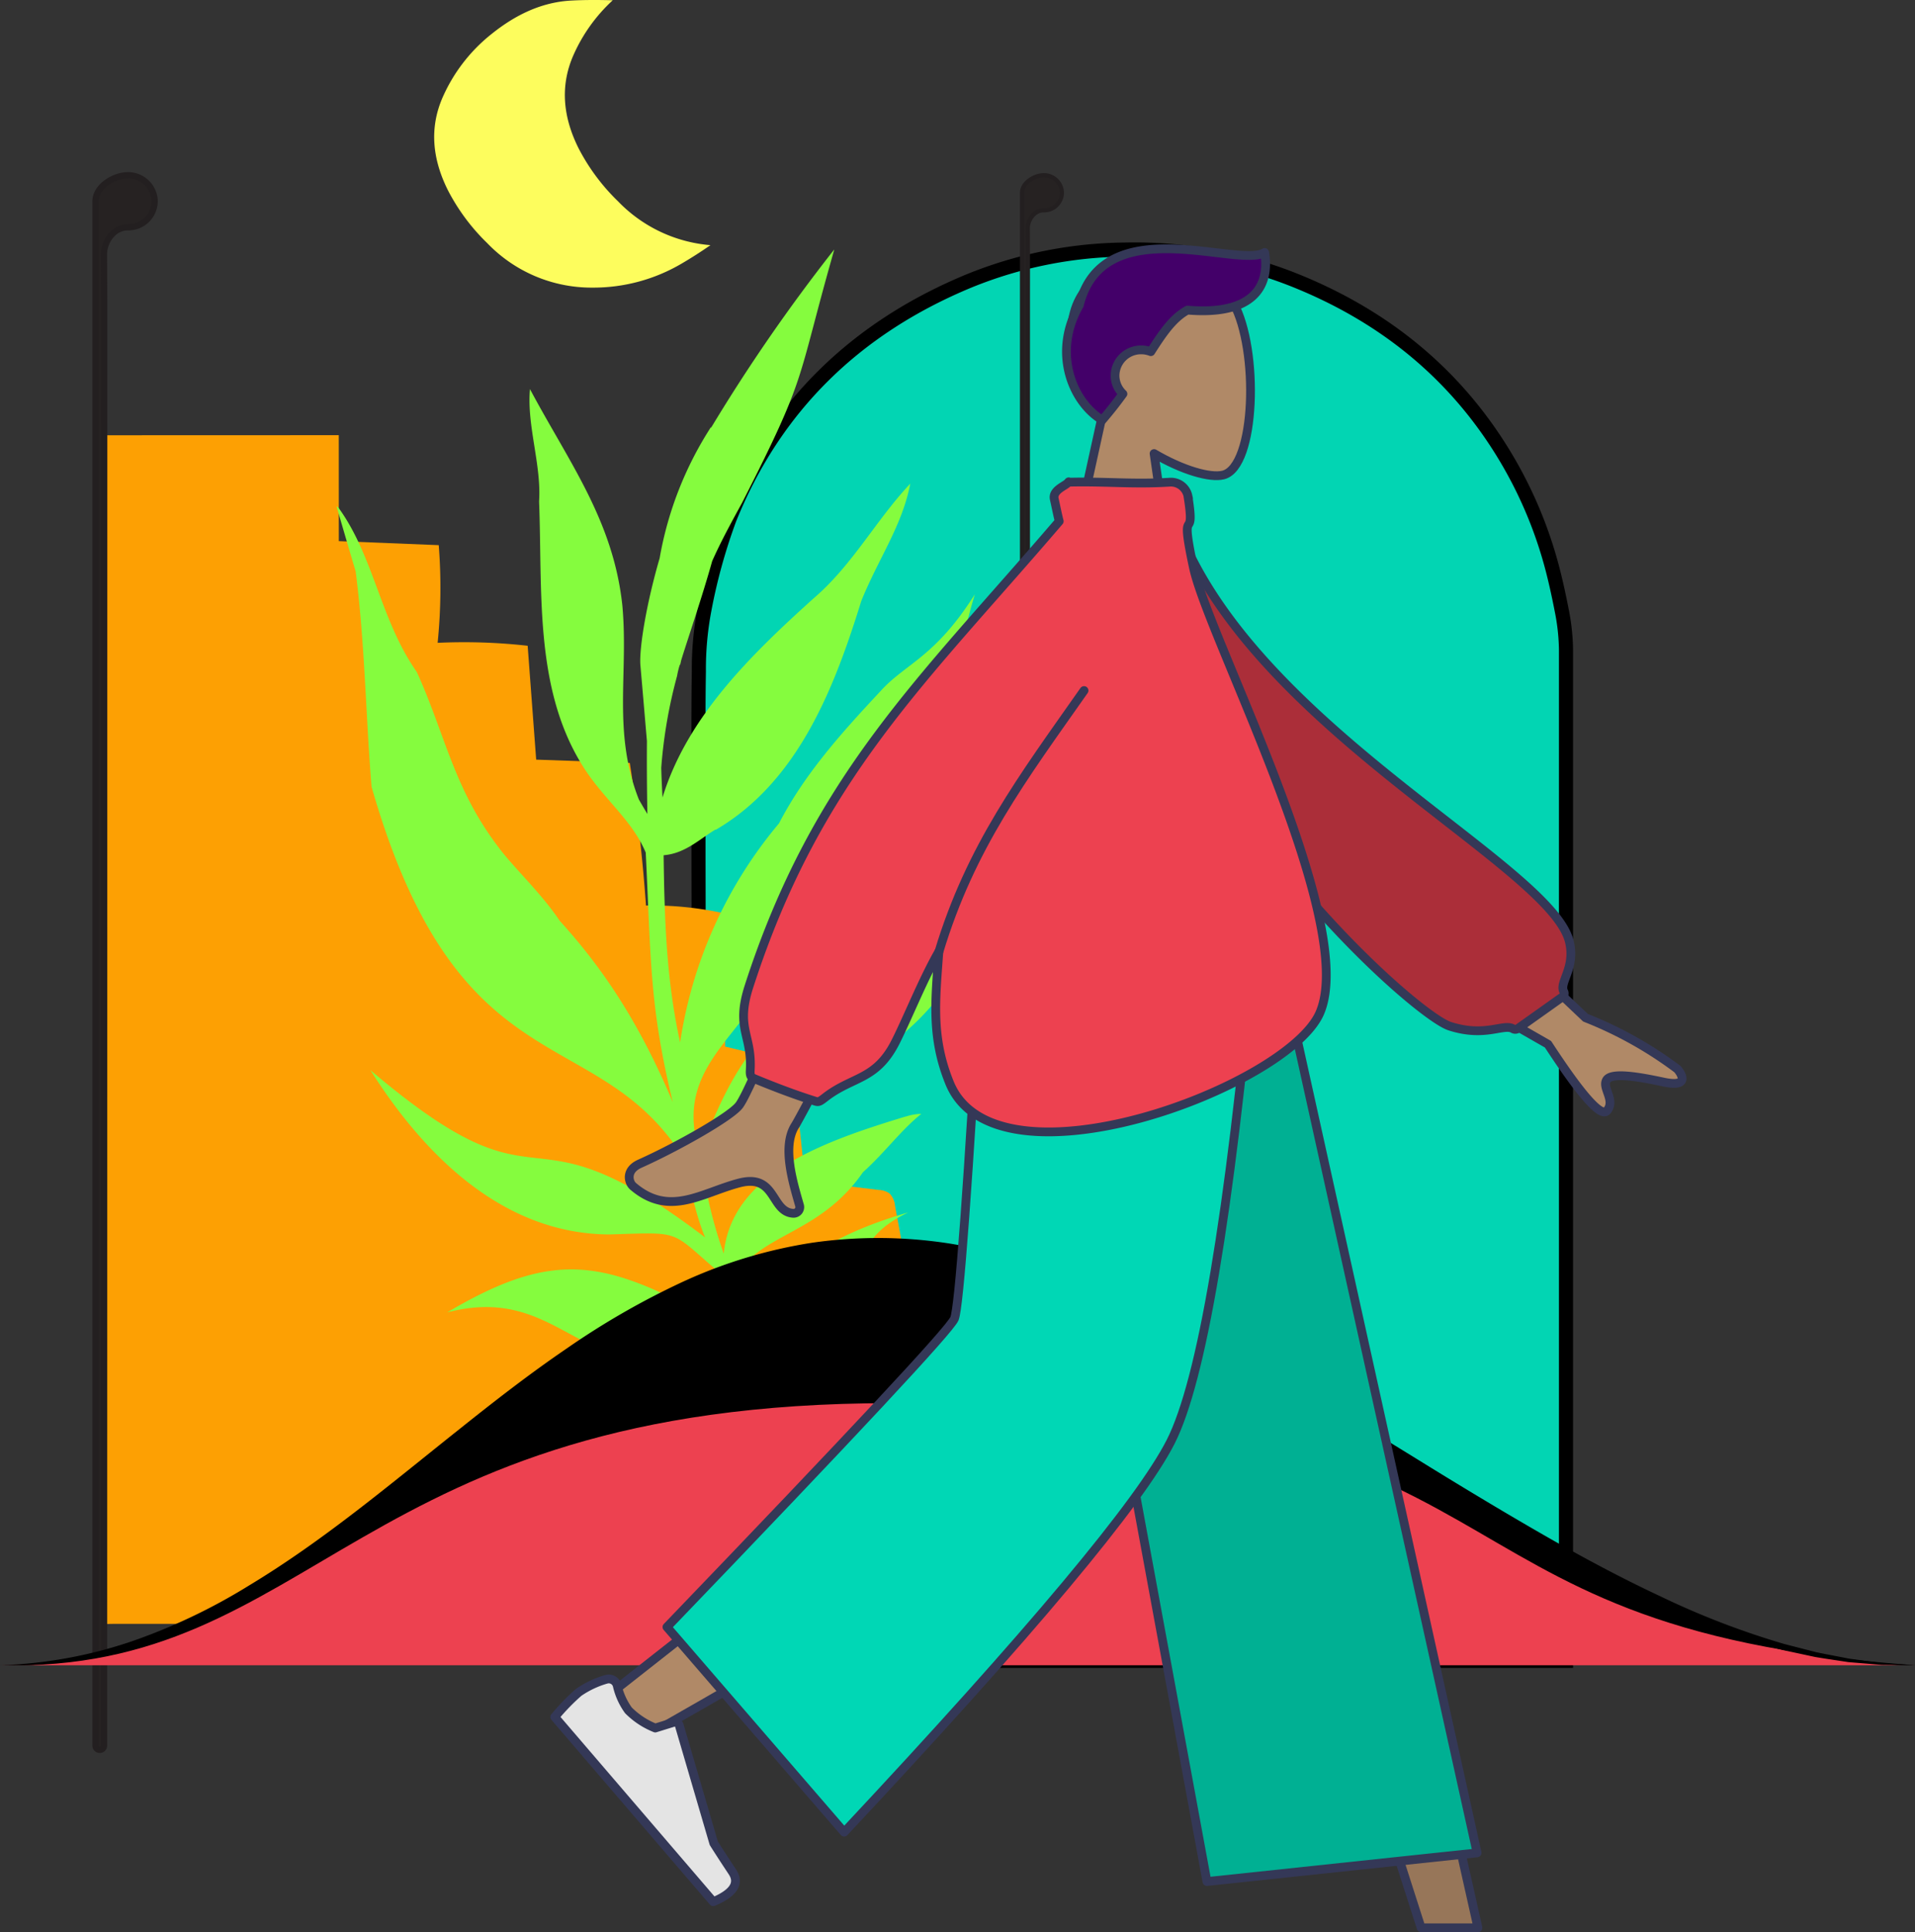 <svg xmlns="http://www.w3.org/2000/svg" width="321.55" height="324.41" viewBox="0 0 321.55 324.41">
  <rect x="0" y="0" width="321.55" height="324.41" fill="#333333" stroke="none"/>
  <g id="Сгруппировать_13399" data-name="Сгруппировать 13399" transform="translate(-6874.741 2779.866)">
    <path id="Контур_6169" data-name="Контур 6169" d="M209.048,430.622H354.689v-169.7c0-.219-.007-.437-.012-.656a35.632,35.632,0,0,0-.7-5.992c-.434-2.238-.913-4.467-1.477-6.677a72,72,0,0,0-9.439-21.463c-8.252-12.671-19.711-21.618-33.9-27.314a72.479,72.479,0,0,0-28.531-5.153,71.072,71.072,0,0,0-26.243,5.291c-18.98,7.873-32.555,21.084-40.13,39.869a93.9,93.9,0,0,0-4.27,15.474,53.25,53.25,0,0,0-.9,10.228c-.125,7.5-.039,15.011-.038,22.517v3.92c-.008.025-.016.053-.023.078q0,2.363,0,4.731c.006,4.344.024,8.69.018,13.034q-.027,21.944-.064,43.883c0,11.872.051,23.746.064,35.618q.018,15.773,0,31.547,0,5.383-.007,10.763" transform="translate(6783 -2931.629)" fill="#02d5b3"/>
    <path id="Контур_6170" data-name="Контур 6170" d="M209.048,430.622H354.689v-169.7c0-.219-.007-.437-.012-.656a35.632,35.632,0,0,0-.7-5.992c-.434-2.238-.913-4.467-1.477-6.677a72,72,0,0,0-9.439-21.463c-8.252-12.671-19.711-21.618-33.9-27.314a72.479,72.479,0,0,0-28.531-5.153,71.072,71.072,0,0,0-26.243,5.291c-18.98,7.873-32.555,21.084-40.13,39.869a93.9,93.9,0,0,0-4.27,15.474,53.25,53.25,0,0,0-.9,10.228c-.125,7.5-.039,15.011-.038,22.517v3.92c-.008.025-.016.053-.023.078q0,2.363,0,4.731c.006,4.344.024,8.69.018,13.034q-.027,21.944-.064,43.883c0,11.872.051,23.746.064,35.618q.018,15.773,0,31.547,0,5.383-.007,10.763Z" transform="translate(6783 -2931.629)" fill="none" stroke="#000" stroke-miterlimit="10" stroke-width="2.369"/>
    <path id="Контур_6171" data-name="Контур 6171" d="M281.3,412.345a19.757,19.757,0,0,0-4.844,1.562q-.2-11.3-.4-22.6a46.921,46.921,0,0,0-15.542,1.82q-.35-11.7-.7-23.393a122.212,122.212,0,0,0-15.011.084q-1.388-7.436-2.774-14.874a3.372,3.372,0,0,0-.967-2.137,3.518,3.518,0,0,0-1.793-.557l-12.326-1.5q-.885-8.456-1.772-16.912a4.214,4.214,0,0,0-.887-2.6,4.41,4.41,0,0,0-2.187-.98l-8.6-2.074q-.069-11.183-.137-22.366A55.96,55.96,0,0,0,200.21,304.5q-.855-12.019-2.724-23.943l-15.714-.55-1.431-19.12a95.876,95.876,0,0,0-15.117-.493,91.7,91.7,0,0,0,.186-16.4l-16.778-.677-.006-17.787-40.827.014V423.749c0,.959-.238,1.293.791,1.354.85.05,1.718,0,2.57,0H287.112l.012-12.972a19.9,19.9,0,0,0-5.827.215" transform="translate(6783 -2932.33)" fill="#fda003"/>
    <path id="Контур_6172" data-name="Контур 6172" d="M195.5,184.607a34.244,34.244,0,0,1-6.634-8.935c-2.516-5.062-3.154-10.281-.868-15.524a27.688,27.688,0,0,1,6.632-9.284c-2.04-.05-4.5-.081-6.953.049-5.117.273-9.532,2.5-13.435,5.645a27.951,27.951,0,0,0-8.186,10.63c-2.286,5.243-1.648,10.462.868,15.524a34.244,34.244,0,0,0,6.634,8.935,24.261,24.261,0,0,0,17.691,7.465,29.227,29.227,0,0,0,14.954-4.038c1.649-.964,3.259-2,4.832-3.09a24.284,24.284,0,0,1-15.535-7.377" transform="translate(6783 -2930.687)" fill="#fdfd5d"/>
    <path id="Контур_6173" data-name="Контур 6173" d="M270.039,183.765a2.972,2.972,0,0,1-3.005,3.024,2.42,2.42,0,0,0-1.74.721l-.023.023a3.345,3.345,0,0,0-.963,2.363l.029,5.438-.02,163.06a.483.483,0,0,1-.965,0V183.848c0-1.651,2.067-2.985,3.767-2.939a3.007,3.007,0,0,1,2.92,2.856" transform="translate(6783 -2931.349)" fill="#262222"/>
    <path id="Контур_6174" data-name="Контур 6174" d="M270.039,183.765a2.972,2.972,0,0,1-3.005,3.024,2.42,2.42,0,0,0-1.74.721l-.023.023a3.345,3.345,0,0,0-.963,2.363l.029,5.438-.02,163.06a.483.483,0,0,1-.965,0V183.848c0-1.651,2.067-2.985,3.767-2.939a3.007,3.007,0,0,1,2.92,2.856Z" transform="translate(6783 -2931.349)" fill="none" stroke="#231f20" stroke-linecap="round" stroke-linejoin="round" stroke-width="0.706"/>
    <path id="Контур_6175" data-name="Контур 6175" d="M117.709,185.152a4.416,4.416,0,0,1-4.465,4.492,3.594,3.594,0,0,0-2.583,1.071l-.035.034a4.975,4.975,0,0,0-1.431,3.51l.044,8.078-.03,242.233a.717.717,0,0,1-1.434,0V185.276c0-2.453,3.072-4.435,5.6-4.367a4.468,4.468,0,0,1,4.338,4.243" transform="translate(6783 -2931.348)" fill="#262222"/>
    <path id="Контур_6176" data-name="Контур 6176" d="M117.709,185.152a4.416,4.416,0,0,1-4.465,4.492,3.594,3.594,0,0,0-2.583,1.071l-.035.034a4.975,4.975,0,0,0-1.431,3.51l.044,8.078-.03,242.233a.717.717,0,0,1-1.434,0V185.276c0-2.453,3.072-4.435,5.6-4.367a4.468,4.468,0,0,1,4.338,4.243Z" transform="translate(6783 -2931.348)" fill="none" stroke="#231f20" stroke-linecap="round" stroke-linejoin="round" stroke-width="1.048"/>
    <path id="Контур_6177" data-name="Контур 6177" d="M215.261,375.484c-.169-.427-.444-1.243-.7-2.082l.088.063c-.994-2.489-1.476-5.271-2.444-8.327-8.04-6.854-5.847-6.489-18.168-6.112-17.926-.1-31.124-13.4-40.113-27.6,30.838,26.208,24.225,3.776,56.206,28.093-1.685-4.117-2.46-8.415-3.528-13.212-14.71-23.445-37.77-11.147-52.476-62.457-.986-12.091-1.1-23.89-2.666-36.153-.793-2.639-1.787-6.047-3.208-10.9a.694.694,0,0,1,.337.228c5.96,8.229,7.01,18.836,13.14,27.569,4.714,10.334,6.182,19.572,13.73,29.438,2.425,3.3,7.144,7.655,10.253,12.318,6.116,6.75,12.778,15.637,19,30.482-3.928-16.183-3.646-23.813-4.545-41.923-2.421-5.76-7.393-9.156-10.917-15.082-7.808-12.969-6.409-29.034-6.992-43.873.414-6.127-2.087-12.8-1.53-18.866,6.444,12.132,14,22.034,15.513,36.339,1.051,11.44-1.677,21.266,2.771,32.565q.7,1.229,1.434,2.438c-.077-3.859-.108-8.012-.078-12.25-.316-3.608-.676-7.941-1.1-12.744-.214-2.963,1.069-10.537,3.234-17.949a59.319,59.319,0,0,1,8.64-22.048l-.03.186a292.977,292.977,0,0,1,20.707-29.973c-.037.137-.072.276-.108.413-6.333,22.265-4.3,20.436-15.388,42.161-2,3.632-3.6,6.612-5,9.747-1.672,6-4.041,12.869-5.2,16.643-.059.263-.118.524-.177.8l-.03-.111a13.293,13.293,0,0,0-.484,1.942c.005-.017.009-.033.014-.05a81.639,81.639,0,0,0-2.676,15.486c.037,1.423.107,3.061.214,4.981,4.145-13.522,14.819-23.941,25.457-33.515,6.5-5.6,10.359-13.027,16.144-19.183-1.338,7.039-5.339,12.575-8.221,19.691-4.439,14.3-10.475,30.292-24.473,38.449l.027-.086c-2.648,1.567-5.094,4.043-8.728,4.335.012.008,0,.019-.018.038.142,10.345.421,20.816,2.771,31.389a74.256,74.256,0,0,1,16.6-36.776c4.309-8.312,10.483-15.183,17.026-22.179,4.179-4.668,9.143-5.63,15.86-16.282-2.823,9.288-2.449,13.36-8.005,23.427-3.207,6.559-5.28,14.08-10.075,20.255-6.8,8.732-13.863,17.611-20.552,27.155-5.237,6.8-11,12.267-7.559,22.981,4.227-10.963,9.3-22.7,22.667-27.224,6.437-1.586,12.739-2.7,18.614-7.159,4.453-2.561,6.714-7.947,12.1-9.145.61.839-.721.292-2.323,1.734a26.775,26.775,0,0,0-6.114,7.96c-11.688,23.416-35.3,22.736-43.816,35.718-1.042,1.5,1,9.735,2.9,14.982,1.332-13.473,16.853-18.848,30.562-23.012a.075.075,0,0,1,.017.013,9.145,9.145,0,0,1,2.6-.456c-3.451,2.762-6.114,6.495-9.8,9.8C229.078,359.5,218.623,358.753,214.8,367c.78,2.867,1.7,6.126,2.737,9.432,3.181-11.6,14.776-17.689,26.7-21.1-13.155,6.3-2.407,13.2-25.861,23.449,2.176,6.2,5.144,12.17,7.539,18.809.913,1.318.065,4.774-2.18,2.554-2.141-6.608-5.045-12.5-6.829-19.728-2.225-.467-3.36-2.3-7.025-1.6-20.656,6.364-23.673-11.723-43.043-6.707,19.124-11.321,27.479-8.653,48.422,3.369" transform="translate(6783 -2931.629)" fill="#85fc3e"/>
    <path id="Контур_6178" data-name="Контур 6178" d="M91.741,435.13c58.432,0,88.771-69.8,147.2-69.8s115.914,69.8,174.346,69.8" transform="translate(6783 -2935.403)" fill="#ed4150"/>
    <path id="Контур_6179" data-name="Контур 6179" d="M91.741,435.086a76.093,76.093,0,0,0,21.842-3.919,98.721,98.721,0,0,0,19.936-9.447c12.622-7.6,23.883-17.154,35.464-26.357,5.785-4.619,11.652-9.189,17.83-13.4a131.128,131.128,0,0,1,19.532-11.236,81.576,81.576,0,0,1,21.819-6.587,77.89,77.89,0,0,1,22.88.118,110.982,110.982,0,0,1,21.937,5.875,182.257,182.257,0,0,1,20.522,9.233c13.246,6.933,25.881,14.761,38.482,22.534,6.306,3.88,12.643,7.692,19.052,11.37s12.924,7.17,19.619,10.3a136.3,136.3,0,0,0,20.689,7.949l5.383,1.382c1.814.379,3.64.707,5.462,1.07l5.525.753,5.576.361-5.6-.064-5.59-.46c-1.847-.282-3.7-.546-5.548-.855l-5.488-1.178a138.011,138.011,0,0,1-21.231-7.2c-13.734-5.912-26.7-13.3-39.5-20.8-12.816-7.473-25.443-15.207-38.608-21.849a186.81,186.81,0,0,0-20.146-8.937,107.445,107.445,0,0,0-21.152-5.583,73.771,73.771,0,0,0-21.686-.207,79.724,79.724,0,0,0-20.818,6.166c-13.372,5.885-25.257,14.727-36.987,23.64-11.71,8.963-23.36,18.293-36.419,25.614a100.433,100.433,0,0,1-20.618,8.784l-1.343.408-1.369.323-2.735.645c-.9.243-1.838.356-2.76.516l-2.77.453c-1.857.231-3.729.336-5.587.51-1.869.048-3.737.048-5.6.073" transform="translate(6783 -2935.36)"/>
    <path id="Контур_6180" data-name="Контур 6180" d="M238.945,365.326c58.433,0,115.914,69.8,174.346,69.8-87.515-6.175-59.691-44-171.972-44-90.133,0-96.393,45.352-149.578,44,58.433,0,88.772-69.8,147.2-69.8" transform="translate(6783 -2935.403)"/>
    <path id="Контур_6181" data-name="Контур 6181" d="M276.955,220.966c-3.382-3.883-5.671-8.641-5.289-13.973,1.1-15.362,22.968-11.983,27.221-4.229s3.748,27.421-1.749,28.806c-2.192.553-6.862-.8-11.615-3.6l2.983,20.642H270.891l6.064-27.644Z" transform="translate(6783 -2931.685)" fill="#b08967" fill-rule="evenodd"/>
    <path id="Контур_6182" data-name="Контур 6182" d="M276.955,220.966c-3.382-3.883-5.671-8.641-5.289-13.973,1.1-15.362,22.968-11.983,27.221-4.229s3.748,27.421-1.749,28.806c-2.192.553-6.862-.8-11.615-3.6l2.983,20.642H270.891l6.064-27.644Z" transform="translate(6783 -2931.685)" fill="none" stroke="#343857" stroke-linecap="round" stroke-linejoin="round" stroke-width="1.473"/>
    <path id="Контур_6183" data-name="Контур 6183" d="M291.118,203.831c-2.39,1.308-4.091,3.759-6.139,6.972a4.482,4.482,0,0,0-1.611-.3,4.355,4.355,0,0,0-4.4,4.306,4.248,4.248,0,0,0,1.326,3.082c-1.019,1.406-2.161,2.876-3.469,4.392-4.884-2.866-8.516-11.217-3.853-19.279,4.011-16.149,26.744-6.125,31.117-8.849.956,5.86-2.127,10.585-12.968,9.672" transform="translate(6783 -2931.626)" fill="#430069" fill-rule="evenodd"/>
    <path id="Контур_6184" data-name="Контур 6184" d="M291.118,203.831c-2.39,1.308-4.091,3.759-6.139,6.972a4.482,4.482,0,0,0-1.611-.3,4.355,4.355,0,0,0-4.4,4.306,4.248,4.248,0,0,0,1.326,3.082c-1.019,1.406-2.161,2.876-3.469,4.392-4.884-2.866-8.516-11.217-3.853-19.279,4.011-16.149,26.744-6.125,31.117-8.849.956,5.86-2.127,10.585-12.968,9.672Z" transform="translate(6783 -2931.626)" fill="none" stroke="#343857" stroke-linecap="round" stroke-linejoin="round" stroke-width="1.473"/>
    <path id="Контур_6185" data-name="Контур 6185" d="M270.181,313.507,306.2,402.681l24.163,75.389h9.541L302.97,313.507Z" transform="translate(6783 -2934.264)" fill="#977659" fill-rule="evenodd"/>
    <path id="Контур_6186" data-name="Контур 6186" d="M270.181,313.507,306.2,402.681l24.163,75.389h9.541L302.97,313.507Z" transform="translate(6783 -2934.264)" fill="none" stroke="#343857" stroke-linecap="round" stroke-linejoin="round" stroke-width="1.473"/>
    <path id="Контур_6187" data-name="Контур 6187" d="M262.927,313.507c-.384,31.337-5.978,73.526-6.872,75.479q-.894,1.954-61.711,49.681l6.571,6.877q71.76-40.921,75.08-46.378c3.32-5.457,14.131-55.68,22.811-85.659H262.927Z" transform="translate(6783 -2934.264)" fill="#b08967" fill-rule="evenodd"/>
    <path id="Контур_6188" data-name="Контур 6188" d="M262.927,313.507c-.384,31.337-5.978,73.526-6.872,75.479q-.894,1.954-61.711,49.681l6.571,6.877q71.76-40.921,75.08-46.378c3.32-5.457,14.131-55.68,22.811-85.659H262.927Z" transform="translate(6783 -2934.264)" fill="none" stroke="#343857" stroke-linecap="round" stroke-linejoin="round" stroke-width="1.473"/>
    <path id="Контур_6189" data-name="Контур 6189" d="M193.465,439.131a15.909,15.909,0,0,0-4.561,2.17,36.274,36.274,0,0,0-4.013,4.139L211.5,476.455q5.124-2.145,3.215-5.017t-3.124-4.81l-5.8-19.809a.738.738,0,0,0-.908-.493l-.02.007-3.093.959a13.216,13.216,0,0,1-4.513-2.975,11.46,11.46,0,0,1-1.89-4.213,1.472,1.472,0,0,0-1.8-1c-.034.009-.067.019-.1.03" transform="translate(6783 -2937.024)" fill="#e4e4e4" fill-rule="evenodd"/>
    <path id="Контур_6190" data-name="Контур 6190" d="M193.465,439.131a15.909,15.909,0,0,0-4.561,2.17,36.274,36.274,0,0,0-4.013,4.139L211.5,476.455q5.124-2.145,3.215-5.017t-3.124-4.81l-5.8-19.809a.738.738,0,0,0-.908-.493l-.02.007-3.093.959a13.216,13.216,0,0,1-4.513-2.975,11.46,11.46,0,0,1-1.89-4.213,1.472,1.472,0,0,0-1.8-1c-.034.009-.067.019-.1.03Z" transform="translate(6783 -2937.024)" fill="none" stroke="#343857" stroke-linecap="round" stroke-linejoin="round" stroke-width="1.473"/>
    <path id="Контур_6191" data-name="Контур 6191" d="M294.4,470.306l45.363-4.815L306.146,313.508h-40.63Z" transform="translate(6783 -2934.264)" fill="#00b093" fill-rule="evenodd"/>
    <path id="Контур_6192" data-name="Контур 6192" d="M294.4,470.306l45.363-4.815L306.146,313.508h-40.63Z" transform="translate(6783 -2934.264)" fill="none" stroke="#343857" stroke-linecap="round" stroke-linejoin="round" stroke-width="1.473"/>
    <path id="Контур_6193" data-name="Контур 6193" d="M203.728,427.572l29.755,34.446Q280.495,411.8,288.3,396.487t14.031-82.979H256.587q-3.4,59.526-4.586,62.3t-48.273,51.767" transform="translate(6783 -2934.264)" fill="#00d7b5" fill-rule="evenodd"/>
    <path id="Контур_6194" data-name="Контур 6194" d="M203.728,427.572l29.755,34.446Q280.495,411.8,288.3,396.487t14.031-82.979H256.587q-3.4,59.526-4.586,62.3t-48.273,51.767Z" transform="translate(6783 -2934.264)" fill="none" stroke="#343857" stroke-linecap="round" stroke-linejoin="round" stroke-width="1.473"/>
    <path id="Контур_6195" data-name="Контур 6195" d="M336.4,304.123l21.571,20.447a65.85,65.85,0,0,1,15.427,8.617c.9,1.056,1.883,3.082-2.358,2.175s-8.745-1.673-9.543-.333,1.552,3.394.079,5.148q-1.473,1.755-9.91-11.16l-22.43-12.85ZM239.532,281.3l16.427,2.8q-29.073,55.993-30.717,58.589c-2.225,3.514-.351,9.545.753,13.4a1.04,1.04,0,0,1-1.083,1.313c-3.8-.264-2.8-6.748-9.085-5.084-6.359,1.683-11.684,5.764-17.783.547-.75-.642-1.339-2.685,1.135-3.792,6.165-2.761,15.245-7.876,16.69-9.816q2.955-3.971,23.663-57.95" transform="translate(6783 -2933.556)" fill="#b08967" fill-rule="evenodd"/>
    <path id="Контур_6196" data-name="Контур 6196" d="M336.4,304.123l21.571,20.447a65.85,65.85,0,0,1,15.427,8.617c.9,1.056,1.883,3.082-2.358,2.175s-8.745-1.673-9.543-.333,1.552,3.394.079,5.148q-1.473,1.755-9.91-11.16l-22.43-12.85ZM239.532,281.3l16.427,2.8q-29.073,55.993-30.717,58.589c-2.225,3.514-.351,9.545.753,13.4a1.04,1.04,0,0,1-1.083,1.313c-3.8-.264-2.8-6.748-9.085-5.084-6.359,1.683-11.684,5.764-17.783.547-.75-.642-1.339-2.685,1.135-3.792,6.165-2.761,15.245-7.876,16.69-9.816Q218.824,335.284,239.532,281.3Z" transform="translate(6783 -2933.556)" fill="none" stroke="#343857" stroke-linecap="round" stroke-linejoin="round" stroke-width="1.473"/>
    <path id="Контур_6197" data-name="Контур 6197" d="M281.732,238.693l6.584-1.1c10.373,35.628,63.666,59.914,66.938,73.233,1.087,4.426-1.779,6.868-.939,8.394a.705.705,0,0,1-.244.9l-7.457,5.3a.756.756,0,0,1-.82.038c-1.578-.928-4.672,1.5-10.648-.445-6.459-2.1-53.414-44.138-53.414-86.325" transform="translate(6783 -2932.595)" fill="#ab2e39" fill-rule="evenodd"/>
    <path id="Контур_6198" data-name="Контур 6198" d="M281.732,238.693l6.584-1.1c10.373,35.628,63.666,59.914,66.938,73.233,1.087,4.426-1.779,6.868-.939,8.394a.705.705,0,0,1-.244.9l-7.457,5.3a.756.756,0,0,1-.82.038c-1.578-.928-4.672,1.5-10.648-.445-6.459-2.1-53.414-44.138-53.414-86.325Z" transform="translate(6783 -2932.595)" fill="none" stroke="#343857" stroke-linecap="round" stroke-linejoin="round" stroke-width="1.473"/>
    <path id="Контур_6199" data-name="Контур 6199" d="M292.155,248.007c2.522,11.744,27.75,59.57,21.2,74.7-5.409,12.491-54.418,30.783-62.168,11.758-3.137-7.7-2.378-13.907-1.8-22.05-2.625,4.573-5.027,10.638-7.21,15.031-3.295,6.631-7.246,5.831-11.9,9.459-1.134.886-1.138.782-2.064.488-3.16-1.005-6.41-2.244-9.412-3.483-.859-.354-1.156-.4-1.088-1.583.342-5.942-2.51-6.947-.209-14.068,11.381-35.228,29.052-51.18,52.094-78.1-.29-1.1-.616-2.785-.834-3.726-.337-1.459,1.774-2.19,2.245-2.7s-.142.156.133-.136c6.242-.159,10.821.39,16.99,0a2.928,2.928,0,0,1,3.105,2.449c.186.779-.042-.187-.04-.175,1.419,8.716-1.569.39.953,12.134" transform="translate(6783 -2932.506)" fill="#ed4150" fill-rule="evenodd"/>
    <path id="Контур_6200" data-name="Контур 6200" d="M292.155,248.007c2.522,11.744,27.75,59.57,21.2,74.7-5.409,12.491-54.418,30.783-62.168,11.758-3.137-7.7-2.378-13.907-1.8-22.05-2.625,4.573-5.027,10.638-7.21,15.031-3.295,6.631-7.246,5.831-11.9,9.459-1.134.886-1.138.782-2.064.488-3.16-1.005-6.41-2.244-9.412-3.483-.859-.354-1.156-.4-1.088-1.583.342-5.942-2.51-6.947-.209-14.068,11.381-35.228,29.052-51.18,52.094-78.1-.29-1.1-.616-2.785-.834-3.726-.337-1.459,1.774-2.19,2.245-2.7s-.142.156.133-.136c6.242-.159,10.821.39,16.99,0a2.928,2.928,0,0,1,3.105,2.449c.186.779-.042-.187-.04-.175,1.419,8.716-1.569.39.953,12.134Z" transform="translate(6783 -2932.506)" fill="none" stroke="#343857" stroke-linecap="round" stroke-linejoin="round" stroke-width="1.473"/>
    <path id="Контур_6201" data-name="Контур 6201" d="M273.765,269.368c-10.313,14.69-19.047,26.219-24.362,43.844" transform="translate(6783 -2933.293)" fill="none" stroke="#343857" stroke-linecap="round" stroke-linejoin="round" stroke-width="1.473"/>
  </g>
</svg>
